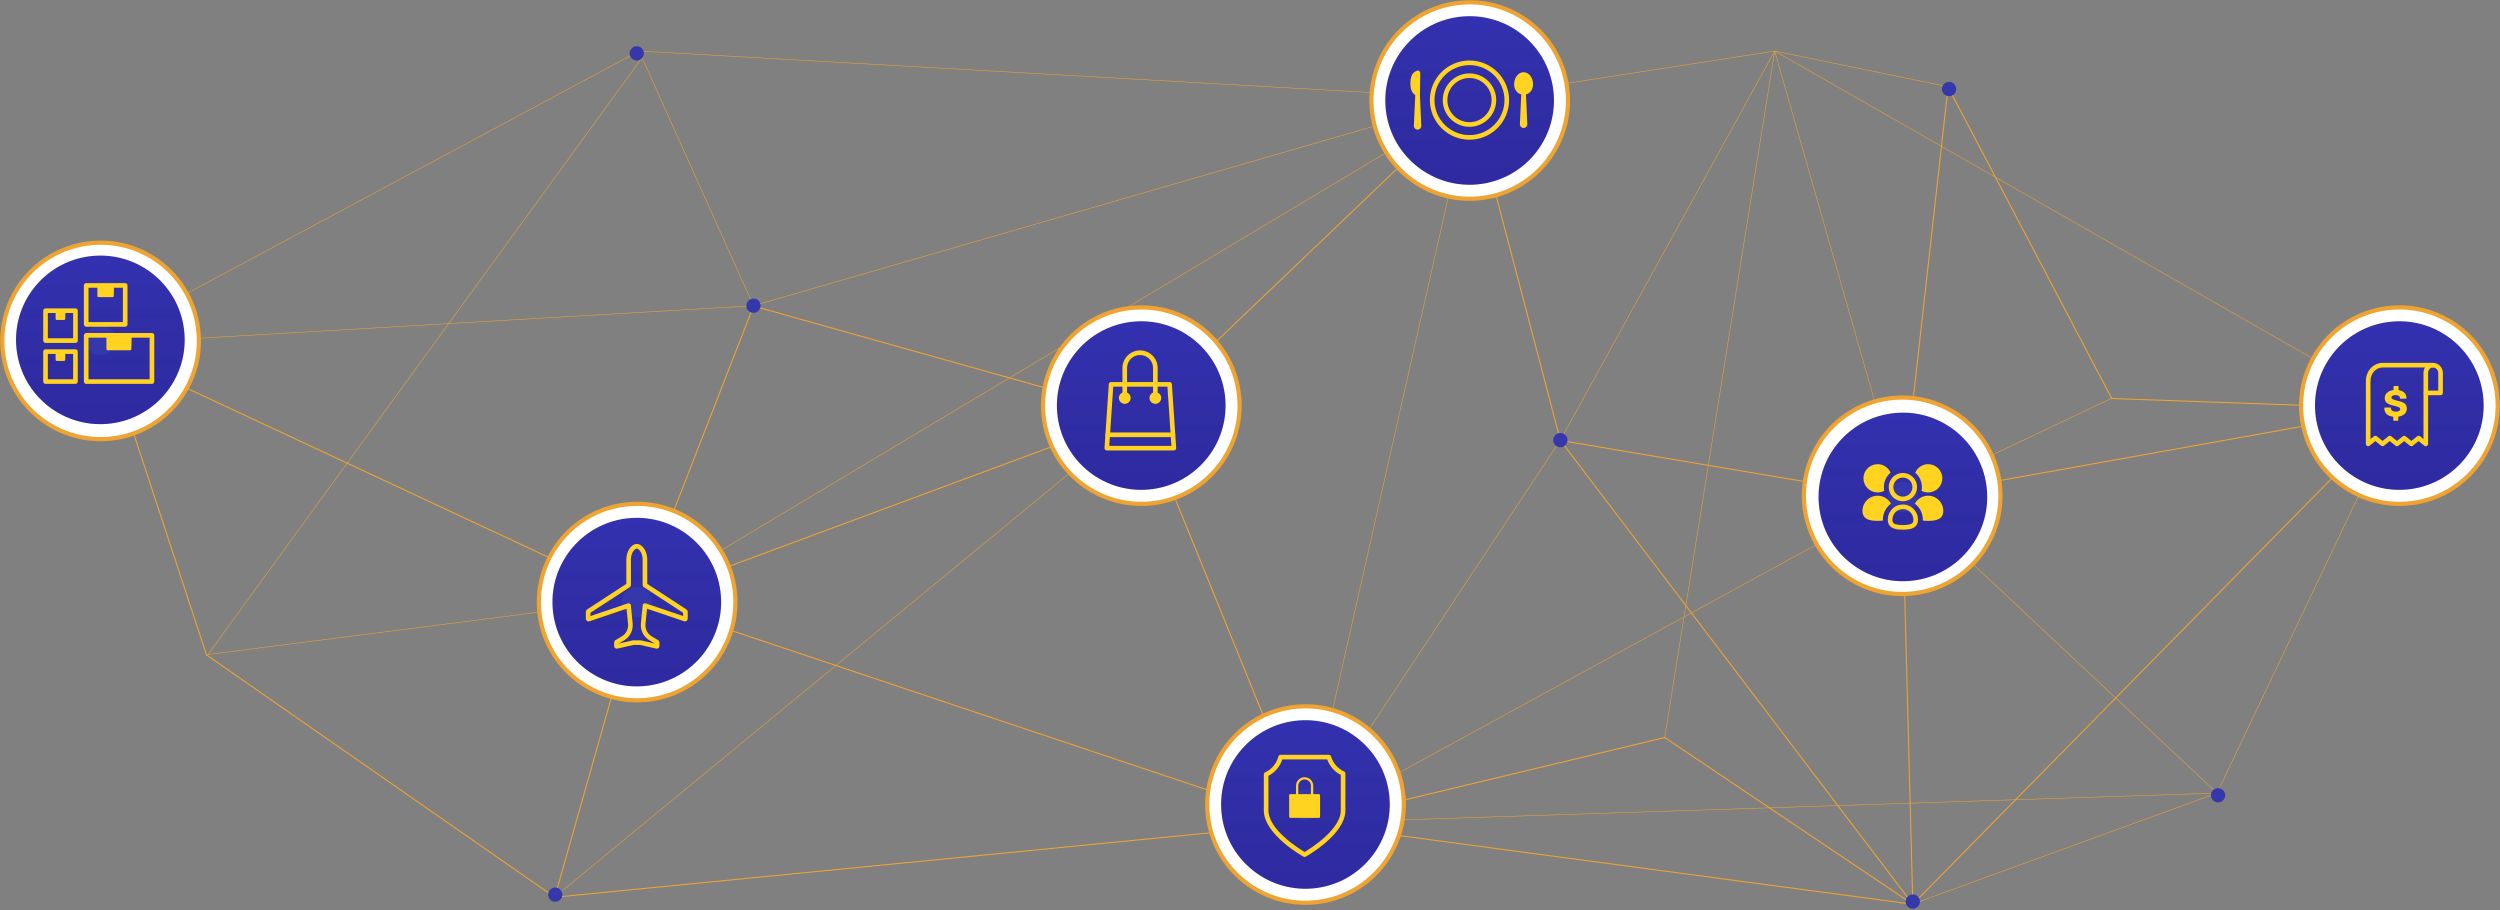<?xml version="1.0" encoding="UTF-8"?>
<svg width="1200px" height="437px" viewBox="0 0 1200 437" version="1.1" xmlns="http://www.w3.org/2000/svg" xmlns:xlink="http://www.w3.org/1999/xlink">
    <rect x="0" y="0" width="1200" height="437" fill="#808080" stroke="none"/>
    <!-- Generator: Sketch 52.2 (67145) - http://www.bohemiancoding.com/sketch -->
    <title>Ecosystem-10</title>
    <desc>Created with Sketch.</desc>
    <defs>
        <linearGradient x1="50%" y1="0%" x2="50%" y2="100%" id="linearGradient-1">
            <stop stop-color="#000000" stop-opacity="0" offset="0%"></stop>
            <stop stop-color="#180049" stop-opacity="0.5" offset="100%"></stop>
        </linearGradient>
        <path d="M87.412,43.402 C89.203,65.674 72.591,85.181 50.306,86.971 C28.021,88.764 8.502,72.161 6.711,49.889 C4.919,27.616 21.53,8.111 43.816,6.319 C66.101,4.528 85.62,21.132 87.412,43.402" id="path-2"></path>
        <path d="M87.494,43.872 C89.287,66.144 72.673,85.65 50.388,87.441 C28.104,89.233 8.586,72.63 6.793,50.359 C5,28.086 21.614,8.579 43.9,6.789 C66.184,4.998 85.702,21.601 87.494,43.872" id="path-3"></path>
        <path d="M87.872,44.462 C89.664,66.732 73.052,86.239 50.767,88.03 C28.482,89.823 8.963,73.219 7.171,50.948 C5.379,28.676 21.991,9.169 44.277,7.377 C66.562,5.587 86.081,22.19 87.872,44.462" id="path-4"></path>
        <path d="M87.494,44.53 C89.285,66.802 72.673,86.307 50.388,88.099 C28.103,89.891 8.585,73.287 6.793,51.017 C5,28.744 21.613,9.237 43.899,7.447 C66.184,5.655 85.702,22.259 87.494,44.53" id="path-5"></path>
        <path d="M87.494,43.872 C89.285,66.144 72.672,85.65 50.388,87.441 C28.103,89.233 8.585,72.63 6.793,50.359 C5,28.086 21.613,8.579 43.899,6.789 C66.184,4.998 85.701,21.601 87.494,43.872" id="path-6"></path>
        <path d="M87.362,43.913 C89.153,66.184 72.541,85.691 50.256,87.481 C27.971,89.273 8.453,72.671 6.661,50.399 C4.868,28.127 21.48,8.62 43.766,6.829 C66.051,5.039 85.57,21.641 87.362,43.913" id="path-7"></path>
        <path d="M87.494,43.872 C89.285,66.144 72.672,85.65 50.388,87.441 C28.103,89.233 8.585,72.63 6.793,50.359 C5,28.086 21.613,8.579 43.899,6.789 C66.184,4.998 85.701,21.601 87.494,43.872" id="path-8"></path>
    </defs>
    <g id="Draft-1" stroke="none" stroke-width="1" fill="none" fill-rule="evenodd">
        <g id="Artwork/Ecosystem">
            <g id="0.25-Stroke" transform="translate(46.623, 24.407)" stroke="#EFA431">
                <path d="M5.57,136.555 L260.147,0.096" id="Stroke-1" stroke-width="0.25"></path>
                <path d="M315.045,122.337 L1.227,140.726" id="Stroke-3" stroke-width="0.25"></path>
                <path d="M659.404,24.533 L260.147,263.272" id="Stroke-4" stroke-width="0.25"></path>
                <path d="M53.177,289.749 L260.147,263.272" id="Stroke-5" stroke-width="0.25"></path>
                <polygon id="Stroke-6" stroke-width="0.25" points="866.431 214.484 805.229 0.096 702.365 186.851 580.755 370.619"></polygon>
                <polyline id="Stroke-7" stroke-width="0.25" points="967.019 166.719 866.431 214.485 1017.54 356.277 1105.429 171.682"></polyline>
                <path d="M805.228,0.096 L752.462,329.448" id="Stroke-57" stroke-width="0.25"></path>
                <polyline id="Stroke-49" stroke-width="0.25" points="871.519 409.475 1017.54 356.277 580.755 370.62"></polyline>
                <path d="" id="Stroke-23" stroke-width="0.25"></path>
                <path d="M53.177,289.749 L262.367,2.219" id="Stroke-21" stroke-width="0.25"></path>
                <path d="M219.664,406.107 L502.379,173.346" id="Stroke-25" stroke-width="0.25"></path>
                <path d="M805.228,0.096 L1105.429,171.682" id="Stroke-17" stroke-width="0.25"></path>
                <polyline id="Stroke-19" stroke-width="0.25" points="315.045 122.337 659.265 22.737 580.755 370.62"></polyline>
                <polyline id="Stroke-45" stroke-width="0.25" points="888.451 17.226 805.229 0.096 659.265 22.737 260.147 0.096 315.045 122.337"></polyline>
            </g>
            <g id="0.50-Stroke" transform="translate(51.064, 41.048)" stroke="#EFA431">
                <polygon id="Stroke-11" stroke-width="0.5" points="-3.46944695e-18 127.228 255.707 246.786 496.438 157.539 654.825 6.251 697.924 170.365 861.991 197.999 884.012 0.74 962.579 150.233 1100.988 155.196 867.079 392.989 576.315 354.133 215.224 389.621 48.068 273.319"></polygon>
                <polyline id="Stroke-13" stroke-width="0.5" points="215.224 389.621 255.706 246.786 576.315 354.134 496.438 157.54"></polyline>
                <polyline id="Stroke-15" stroke-width="0.5" points="1100.988 155.196 861.991 197.998 867.079 392.989 697.924 170.365"></polyline>
                <polyline id="Stroke-27" stroke-width="0.5" points="867.079 392.989 748.022 312.962 576.315 354.134"></polyline>
                <polyline id="Stroke-43" stroke-width="0.5" points="255.707 246.786 310.605 105.851 498.065 158.483"></polyline>
            </g>
            <g id="Circle" transform="translate(263.09, 22.188)" fill="#3537AC">
                <path d="M295.035,177.948 C295.319,181.973 292.285,185.467 288.258,185.752 C284.231,186.036 280.734,183.004 280.45,178.978 C280.164,174.953 283.199,171.459 287.227,171.175 C291.255,170.89 294.751,173.924 295.035,177.948" id="Fill-31"></path>
                <path d="M660.587,218.407 C660.872,222.432 657.838,225.925 653.81,226.211 C649.783,226.495 646.286,223.463 646.002,219.436 C645.717,215.412 648.752,211.918 652.779,211.634 C656.808,211.349 660.303,214.382 660.587,218.407" id="Fill-33"></path>
                <path d="M374.912,374.542 C375.196,378.567 372.162,382.06 368.135,382.345 C364.107,382.629 360.612,379.597 360.326,375.573 C360.041,371.546 363.076,368.053 367.103,367.769 C371.132,367.485 374.628,370.517 374.912,374.542" id="Fill-35"></path>
                <path d="M489.316,188.828 C489.449,190.714 488.027,192.352 486.14,192.485 C484.253,192.618 482.614,191.197 482.481,189.311 C482.348,187.425 483.77,185.787 485.657,185.654 C487.544,185.521 489.183,186.942 489.316,188.828" id="Fill-37"></path>
                <path d="M6.842,407.01 C6.976,408.896 5.554,410.532 3.666,410.665 C1.779,410.799 0.142,409.378 0.009,407.492 C-0.125,405.606 1.296,403.969 3.183,403.836 C5.071,403.702 6.709,405.124 6.842,407.01" id="Fill-39"></path>
                <path d="M658.461,410.338 C658.594,412.224 657.172,413.86 655.285,413.993 C653.398,414.128 651.761,412.706 651.628,410.82 C651.494,408.934 652.915,407.297 654.802,407.164 C656.69,407.031 658.328,408.452 658.461,410.338" id="Fill-39-Copy"></path>
                <path d="M804.992,359.305 C805.125,361.191 803.703,362.827 801.816,362.96 C799.929,363.095 798.292,361.673 798.159,359.787 C798.025,357.901 799.446,356.264 801.333,356.131 C803.22,355.998 804.859,357.419 804.992,359.305" id="Fill-39-Copy-2"></path>
                <path d="M453.561,28.456 C453.845,32.481 450.811,35.974 446.784,36.26 C442.755,36.544 439.26,33.512 438.975,29.485 C438.69,25.461 441.725,21.967 445.752,21.683 C449.78,21.398 453.277,24.431 453.561,28.456" id="Fill-41"></path>
                <path d="M101.995,124.315 C102.129,126.201 100.707,127.838 98.821,127.971 C96.932,128.104 95.295,126.683 95.162,124.797 C95.029,122.911 96.449,121.274 98.338,121.141 C100.224,121.008 101.862,122.429 101.995,124.315" id="Fill-47"></path>
                <path d="M54.304,267.195 C54.588,271.22 51.554,274.714 47.527,274.999 C43.499,275.283 40.003,272.25 39.719,268.225 C39.433,264.2 42.468,260.706 46.496,260.422 C50.523,260.137 54.02,263.17 54.304,267.195" id="Fill-51"></path>
                <path d="M45.988,3.183 C46.121,5.069 44.699,6.706 42.813,6.839 C40.925,6.973 39.287,5.552 39.154,3.666 C39.021,1.78 40.442,0.142 42.33,0.009 C44.217,-0.124 45.855,1.297 45.988,3.183" id="Fill-53"></path>
                <path d="M675.879,20.313 C676.012,22.2 674.59,23.837 672.704,23.97 C670.816,24.103 669.178,22.682 669.045,20.796 C668.912,18.91 670.333,17.273 672.221,17.139 C674.108,17.006 675.746,18.427 675.879,20.313" id="Fill-55"></path>
            </g>
            <g id="Logistics" transform="translate(1.11, 116.489)">
                <path d="M94.203,43.371 C96.291,69.326 76.931,92.059 50.96,94.146 C24.989,96.235 2.242,76.885 0.154,50.93 C-1.934,24.974 17.425,2.242 43.397,0.154 C69.368,-1.933 92.115,17.417 94.203,43.371" id="Fill-61" stroke="#EFA431" stroke-width="2" fill="#FFFFFF"></path>
                <g id="Fill-61">
                    <use fill="#3331B0" xlink:href="#path-2"></use>
                    <use fill-opacity="0.3" fill="url(#linearGradient-1)" xlink:href="#path-2"></use>
                </g>
                <g id="Icon-Logistics" transform="translate(18.871, 18.86)">
                    <path d="M35.483,27.271 C35.767,31.296 32.732,34.79 28.706,35.074 C24.678,35.359 21.181,32.327 20.896,28.301 C20.612,24.276 23.647,20.781 27.674,20.498 C31.703,20.213 35.197,23.245 35.483,27.271" id="Fill-29" fill="#3537AC"></path>
                    <polygon id="Fill-75" fill="#FFD320" points="10.782 37.332 9.026 37.332 7.271 37.332 7.271 33.445 10.841 33.445"></polygon>
                    <path d="M7.826,36.777 L10.236,36.777 L10.277,33.999 L7.826,33.999 L7.826,36.777 Z M10.782,37.887 L7.271,37.887 C6.965,37.887 6.716,37.638 6.716,37.332 L6.716,33.445 C6.716,33.138 6.965,32.89 7.271,32.89 L10.841,32.89 C10.99,32.89 11.133,32.95 11.236,33.056 C11.34,33.161 11.398,33.305 11.396,33.453 L11.337,37.341 C11.333,37.643 11.086,37.887 10.782,37.887 Z" id="Fill-77" fill="#FFD320"></path>
                    <path d="M2.984,46.692 L15.128,46.692 L15.128,34.555 L2.984,34.555 L2.984,46.692 Z M16.238,48.911 L1.874,48.911 C1.26,48.911 0.764,48.414 0.764,47.801 L0.764,33.444 C0.764,32.831 1.26,32.335 1.874,32.335 L16.238,32.335 C16.852,32.335 17.348,32.831 17.348,33.444 L17.348,47.801 C17.348,48.414 16.852,48.911 16.238,48.911 Z" id="Fill-79" fill="#FFD320"></path>
                    <polygon id="Fill-81" fill="#FFD320" points="10.782 17.67 9.026 17.67 7.271 17.67 7.271 13.783 10.841 13.783"></polygon>
                    <path d="M7.826,17.115 L10.236,17.115 L10.277,14.337 L7.826,14.337 L7.826,17.115 Z M10.782,18.225 L7.271,18.225 C6.965,18.225 6.716,17.976 6.716,17.67 L6.716,13.783 C6.716,13.477 6.965,13.228 7.271,13.228 L10.841,13.228 C10.99,13.228 11.133,13.288 11.236,13.394 C11.34,13.499 11.398,13.643 11.396,13.792 L11.337,17.679 C11.333,17.981 11.086,18.225 10.782,18.225 Z" id="Fill-82" fill="#FFD320"></path>
                    <path d="M2.984,27.029 L15.128,27.029 L15.128,14.893 L2.984,14.893 L2.984,27.029 Z M16.238,29.248 L1.874,29.248 C1.26,29.248 0.764,28.752 0.764,28.138 L0.764,13.783 C0.764,13.17 1.26,12.674 1.874,12.674 L16.238,12.674 C16.852,12.674 17.348,13.17 17.348,13.783 L17.348,28.138 C17.348,28.752 16.852,29.248 16.238,29.248 Z" id="Fill-83" fill="#FFD320"></path>
                    <polygon id="Fill-84" fill="#FFD320" points="34.078 6.723 30.696 6.723 27.314 6.723 27.314 1.659 34.192 1.659"></polygon>
                    <path d="M27.869,6.169 L33.535,6.169 L33.624,2.214 L27.869,2.214 L27.869,6.169 Z M34.078,7.278 L27.314,7.278 C27.008,7.278 26.759,7.03 26.759,6.723 L26.759,1.659 C26.759,1.352 27.008,1.104 27.314,1.104 L34.191,1.104 C34.341,1.104 34.484,1.164 34.589,1.271 C34.692,1.378 34.749,1.522 34.746,1.67 L34.633,6.736 C34.626,7.037 34.379,7.278 34.078,7.278 Z" id="Fill-85" fill="#FFD320"></path>
                    <path d="M22.505,19.254 L39.001,19.254 L39.001,2.768 L22.505,2.768 L22.505,19.254 Z M40.111,21.473 L21.395,21.473 C20.781,21.473 20.285,20.977 20.285,20.363 L20.285,1.659 C20.285,1.045 20.781,0.549 21.395,0.549 L40.111,0.549 C40.725,0.549 41.221,1.045 41.221,1.659 L41.221,20.363 C41.221,20.977 40.725,21.473 40.111,21.473 Z" id="Fill-86" fill="#FFD320"></path>
                    <polygon id="Fill-87" fill="#FFD320" points="42.508 32.219 37.082 32.219 31.657 32.219 31.657 25.614 42.689 25.614"></polygon>
                    <path d="M32.212,31.663 L41.968,31.663 L42.119,26.167 L32.212,26.167 L32.212,31.663 Z M42.508,32.773 L31.657,32.773 C31.351,32.773 31.102,32.524 31.102,32.218 L31.102,25.613 C31.102,25.307 31.351,25.058 31.657,25.058 L42.689,25.058 C42.839,25.058 42.983,25.119 43.087,25.226 C43.192,25.333 43.248,25.478 43.244,25.628 L43.063,32.234 C43.055,32.533 42.809,32.773 42.508,32.773 Z" id="Fill-88" fill="#FFD320"></path>
                    <path d="M22.505,46.692 L51.843,46.692 L51.843,26.722 L22.505,26.722 L22.505,46.692 Z M52.952,48.911 L21.395,48.911 C20.781,48.911 20.285,48.414 20.285,47.801 L20.285,25.613 C20.285,25 20.781,24.504 21.395,24.504 L52.952,24.504 C53.566,24.504 54.062,25 54.062,25.613 L54.062,47.801 C54.062,48.414 53.566,48.911 52.952,48.911 Z" id="Fill-89" fill="#FFD320"></path>
                </g>
            </g>
            <g id="Shopping" transform="translate(500.648, 147.552)">
                <path d="M94.203,43.371 C96.292,69.326 76.931,92.059 50.96,94.146 C24.991,96.234 2.244,76.886 0.154,50.93 C-1.935,24.974 17.426,2.241 43.398,0.154 C69.368,-1.933 92.115,17.416 94.203,43.371" id="Fill-63" stroke="#EFA431" stroke-width="2" fill="#FFFFFF"></path>
                <g id="Fill-63">
                    <use fill="#3331B0" xlink:href="#path-3"></use>
                    <use fill-opacity="0.3" fill="url(#linearGradient-1)" xlink:href="#path-3"></use>
                </g>
                <g id="Icon-Shopping" transform="translate(28.862, 19.969)" fill="#FFD320">
                    <path d="M2.944,46.488 L32.762,46.488 L30.852,18.078 L4.856,18.078 L2.944,46.488 Z M33.95,48.707 L1.758,48.707 C1.449,48.707 1.157,48.579 0.946,48.355 C0.736,48.13 0.629,47.829 0.65,47.523 L2.71,16.893 C2.749,16.312 3.234,15.859 3.818,15.859 L31.889,15.859 C32.474,15.859 32.958,16.312 32.997,16.893 L35.058,47.523 C35.078,47.829 34.971,48.13 34.76,48.355 C34.551,48.579 34.258,48.707 33.95,48.707 Z" id="Fill-90"></path>
                    <path d="M12.646,23.504 C12.646,24.755 11.631,25.77 10.379,25.77 C9.127,25.77 8.112,24.755 8.112,23.504 C8.112,22.253 9.127,21.239 10.379,21.239 C11.631,21.239 12.646,22.253 12.646,23.504" id="Fill-91"></path>
                    <path d="M10.379,21.794 C9.434,21.794 8.667,22.56 8.667,23.504 C8.667,24.447 9.434,25.214 10.379,25.214 C11.324,25.214 12.091,24.447 12.091,23.504 C12.091,22.56 11.324,21.794 10.379,21.794 M10.379,26.323 C8.824,26.323 7.557,25.059 7.557,23.504 C7.557,21.95 8.824,20.684 10.379,20.684 C11.934,20.684 13.201,21.95 13.201,23.504 C13.201,25.059 11.934,26.323 10.379,26.323" id="Fill-92"></path>
                    <path d="M27.325,23.504 C27.325,24.755 26.31,25.77 25.058,25.77 C23.806,25.77 22.791,24.755 22.791,23.504 C22.791,22.253 23.806,21.239 25.058,21.239 C26.31,21.239 27.325,22.253 27.325,23.504" id="Fill-93"></path>
                    <path d="M25.058,21.794 C24.114,21.794 23.346,22.56 23.346,23.504 C23.346,24.447 24.114,25.214 25.058,25.214 C26.003,25.214 26.77,24.447 26.77,23.504 C26.77,22.56 26.003,21.794 25.058,21.794 M25.058,26.323 C23.503,26.323 22.236,25.059 22.236,23.504 C22.236,21.95 23.503,20.684 25.058,20.684 C26.613,20.684 27.88,21.95 27.88,23.504 C27.88,25.059 26.613,26.323 25.058,26.323" id="Fill-94"></path>
                    <path d="M25.058,23.992 C24.444,23.992 23.948,23.496 23.948,22.882 L23.948,9.112 C23.948,5.68 21.153,2.887 17.718,2.887 C14.284,2.887 11.489,5.68 11.489,9.112 L11.489,22.882 C11.489,23.496 10.992,23.992 10.379,23.992 C9.766,23.992 9.268,23.496 9.268,22.882 L9.268,9.112 C9.268,4.456 13.058,0.669 17.718,0.669 C22.377,0.669 26.168,4.456 26.168,9.112 L26.168,22.882 C26.168,23.496 25.672,23.992 25.058,23.992" id="Fill-95"></path>
                    <path d="M33.518,42.294 L2.188,42.294 C1.576,42.294 1.078,41.798 1.078,41.185 C1.078,40.571 1.576,40.075 2.188,40.075 L33.518,40.075 C34.132,40.075 34.628,40.571 34.628,41.185 C34.628,41.798 34.132,42.294 33.518,42.294" id="Fill-96"></path>
                </g>
            </g>
            <g id="Management" transform="translate(865.865, 190.819)">
                <path d="M94.203,43.372 C96.291,69.326 76.931,92.059 50.96,94.146 C24.989,96.235 2.242,76.885 0.154,50.93 C-1.935,24.975 17.425,2.242 43.397,0.154 C69.368,-1.933 92.115,17.417 94.203,43.372" id="Fill-67" stroke="#EFA431" stroke-width="2" fill="#FFFFFF"></path>
                <g id="Fill-67">
                    <use fill="#3331B0" xlink:href="#path-4"></use>
                    <use fill-opacity="0.3" fill="url(#linearGradient-1)" xlink:href="#path-4"></use>
                </g>
                <g id="Icon-Management" transform="translate(27.752, 31.064)">
                    <path d="M27.062,16.126 C27.347,20.151 24.312,23.645 20.286,23.929 C16.257,24.214 12.762,21.182 12.476,17.156 C12.192,13.131 15.227,9.636 19.254,9.353 C23.282,9.068 26.777,12.1 27.062,16.126" id="Fill-33" fill="#3537AC"></path>
                    <path d="M13.858,4.993 C12.81,2.593 10.418,0.915 7.631,0.915 C3.878,0.915 0.836,3.956 0.836,7.706 C0.836,11.457 3.878,14.496 7.631,14.496 C8.789,14.496 9.878,14.207 10.833,13.695 C10.72,13.122 10.643,12.535 10.643,11.929 C10.643,9.153 11.894,6.667 13.858,4.993" id="Fill-101" fill="#FFD320"></path>
                    <path d="M14.027,19.88 C12.802,17.602 10.398,16.053 7.63,16.053 C3.624,16.053 0.376,19.299 0.376,23.303 C0.376,27.306 3.624,28.143 7.63,28.143 C8.539,28.143 9.403,28.097 10.204,27.985 C10.197,27.831 10.184,27.683 10.184,27.525 C10.184,24.398 11.7,21.63 14.027,19.88" id="Fill-102" fill="#FFD320"></path>
                    <path d="M28.896,11.929 C28.896,12.535 28.819,13.122 28.706,13.695 C29.66,14.207 30.75,14.496 31.909,14.496 C35.661,14.496 38.703,11.456 38.703,7.706 C38.703,3.956 35.661,0.915 31.909,0.915 C29.121,0.915 26.729,2.593 25.681,4.993 C27.645,6.667 28.896,9.153 28.896,11.929" id="Fill-103" fill="#FFD320"></path>
                    <path d="M31.908,16.053 C29.14,16.053 26.735,17.601 25.512,19.88 C27.838,21.63 29.355,24.398 29.355,27.525 C29.355,27.683 29.342,27.831 29.335,27.984 C30.136,28.096 31.002,28.143 31.908,28.143 C35.915,28.143 39.163,27.306 39.163,23.303 C39.163,19.299 35.915,16.053 31.908,16.053" id="Fill-104" fill="#FFD320"></path>
                    <path d="M19.769,5.137 C19.065,5.137 18.387,5.245 17.749,5.442 C17.536,5.51 17.328,5.585 17.124,5.671 C16.719,5.844 16.331,6.054 15.97,6.298 C15.789,6.42 15.615,6.55 15.446,6.688 C15.068,7.001 14.728,7.358 14.424,7.747 C14.325,7.872 14.225,7.998 14.134,8.132 C14.012,8.312 13.899,8.499 13.794,8.692 C13.586,9.077 13.412,9.484 13.28,9.909 C13.085,10.535 12.981,11.2 12.977,11.889 C12.977,11.902 12.974,11.915 12.974,11.928 C12.974,12.632 13.082,13.31 13.28,13.947 C13.412,14.373 13.586,14.78 13.794,15.165 C13.899,15.358 14.012,15.545 14.134,15.726 C14.315,15.993 14.52,16.24 14.735,16.479 C14.957,16.723 15.192,16.958 15.446,17.17 C15.615,17.308 15.789,17.438 15.97,17.559 C16.331,17.805 16.719,18.014 17.124,18.186 C17.328,18.273 17.536,18.348 17.749,18.415 C18.387,18.612 19.065,18.719 19.769,18.719 C21.177,18.719 22.483,18.292 23.569,17.559 C23.93,17.316 24.267,17.038 24.574,16.731 C24.881,16.423 25.159,16.086 25.404,15.726 C25.648,15.365 25.858,14.979 26.031,14.572 C26.117,14.369 26.193,14.161 26.259,13.947 C26.457,13.31 26.564,12.632 26.564,11.928 C26.564,11.915 26.562,11.902 26.562,11.889 C26.558,11.2 26.453,10.535 26.259,9.909 C26.193,9.696 26.117,9.488 26.031,9.285 C25.858,8.879 25.648,8.493 25.404,8.132 C25.313,7.998 25.214,7.872 25.115,7.747 C24.945,7.529 24.769,7.321 24.574,7.126 C24.267,6.82 23.93,6.542 23.569,6.298 C23.266,6.092 22.942,5.918 22.608,5.764 C22.29,5.619 21.964,5.497 21.623,5.399 C21.034,5.233 20.413,5.137 19.769,5.137 M19.769,7.356 C20.179,7.356 20.599,7.417 21.017,7.535 C21.24,7.599 21.462,7.68 21.681,7.781 C21.93,7.895 22.141,8.013 22.328,8.137 C22.568,8.299 22.796,8.488 23.006,8.697 C23.114,8.805 23.228,8.938 23.369,9.117 C23.438,9.202 23.506,9.286 23.563,9.373 C23.728,9.618 23.871,9.88 23.984,10.147 C24.043,10.285 24.094,10.425 24.138,10.568 C24.272,10.994 24.339,11.443 24.342,11.889 L24.344,12.001 L24.344,12.006 C24.337,12.444 24.268,12.875 24.138,13.291 C24.094,13.435 24.043,13.573 23.986,13.706 C23.871,13.978 23.729,14.239 23.566,14.483 C23.4,14.726 23.213,14.956 23.004,15.162 C22.797,15.369 22.568,15.558 22.326,15.721 C21.571,16.231 20.686,16.5 19.769,16.5 C19.303,16.5 18.846,16.432 18.407,16.296 C18.265,16.251 18.127,16.201 17.989,16.143 C17.718,16.027 17.458,15.886 17.213,15.721 C17.091,15.638 16.972,15.549 16.861,15.458 C16.713,15.336 16.555,15.183 16.381,14.99 C16.207,14.797 16.077,14.636 15.975,14.483 C15.893,14.361 15.815,14.236 15.745,14.108 C15.604,13.847 15.488,13.572 15.4,13.29 C15.27,12.873 15.202,12.439 15.194,12.001 L15.197,11.987 L15.197,11.902 C15.199,11.442 15.268,10.994 15.4,10.568 C15.488,10.286 15.604,10.011 15.746,9.749 C15.816,9.619 15.894,9.494 15.975,9.373 C16.031,9.291 16.093,9.213 16.17,9.117 C16.387,8.838 16.619,8.598 16.861,8.399 C16.974,8.306 17.092,8.218 17.213,8.136 C17.458,7.972 17.718,7.83 17.991,7.713 C18.127,7.657 18.266,7.607 18.409,7.562 C18.846,7.426 19.303,7.356 19.769,7.356" id="Fill-105" fill="#FFD320"></path>
                    <path d="M19.769,20.275 C19.018,20.275 18.294,20.389 17.612,20.6 C16.548,20.931 15.592,21.506 14.799,22.252 C14.578,22.461 14.366,22.678 14.171,22.913 C13.876,23.271 13.614,23.657 13.391,24.069 C12.86,25.044 12.555,26.156 12.525,27.336 C12.524,27.399 12.515,27.461 12.515,27.525 C12.515,28.776 12.832,29.718 13.391,30.421 C13.614,30.703 13.876,30.946 14.171,31.157 C15.058,31.787 16.249,32.114 17.612,32.263 C18.294,32.337 19.018,32.366 19.769,32.366 C21.022,32.366 22.199,32.285 23.227,32.049 C25.488,31.533 27.024,30.278 27.024,27.525 C27.024,27.461 27.016,27.399 27.015,27.336 C26.962,25.332 26.1,23.534 24.739,22.252 C24.284,21.823 23.78,21.45 23.227,21.15 C22.199,20.591 21.022,20.275 19.769,20.275 M19.769,22.493 C20.622,22.493 21.428,22.698 22.167,23.099 C22.532,23.298 22.885,23.555 23.216,23.867 C24.199,24.792 24.76,26.045 24.794,27.393 C24.797,27.448 24.799,27.503 24.803,27.567 C24.797,28.795 24.464,29.493 22.732,29.887 C21.965,30.062 20.995,30.147 19.769,30.147 C19.042,30.147 18.414,30.119 17.852,30.056 C16.757,29.938 15.952,29.699 15.458,29.349 C15.325,29.254 15.218,29.154 15.13,29.043 C14.874,28.718 14.74,28.223 14.735,27.567 C14.739,27.509 14.743,27.451 14.744,27.393 C14.765,26.582 14.966,25.82 15.342,25.127 C15.495,24.844 15.677,24.575 15.883,24.326 C15.997,24.188 16.138,24.042 16.322,23.867 C16.885,23.338 17.56,22.939 18.272,22.719 C18.752,22.569 19.257,22.493 19.769,22.493" id="Fill-106" fill="#FFD320"></path>
                </g>
            </g>
            <g id="Security" transform="translate(579.463, 338.372)">
                <path d="M94.203,44.029 C96.291,69.984 76.931,92.716 50.96,94.804 C24.989,96.892 2.242,77.542 0.154,51.588 C-1.935,25.632 17.425,2.899 43.397,0.812 C69.368,-1.276 92.115,18.074 94.203,44.029" id="Fill-71" stroke="#EFA431" stroke-width="2" fill="#FFFFFF"></path>
                <g id="Fill-71">
                    <use fill="#3331B0" xlink:href="#path-5"></use>
                    <use fill-opacity="0.3" fill="url(#linearGradient-1)" xlink:href="#path-5"></use>
                </g>
                <g id="Icon-Security" transform="translate(26.642, 23.298)">
                    <path d="M27.456,24.187 C27.74,28.212 24.705,31.705 20.679,31.989 C16.651,32.275 13.155,29.243 12.87,25.218 C12.586,21.191 15.621,17.698 19.648,17.414 C23.675,17.13 27.171,20.162 27.456,24.187" id="Fill-37" fill="#3537AC"></path>
                    <path d="M2.745,10.735 L2.745,27.329 C2.745,36.47 17.112,45.497 20.108,47.278 C23.102,45.495 37.471,36.46 37.471,27.329 L37.471,10.314 C34.433,8.725 32.107,6.062 30.948,2.854 L9.407,2.854 C8.303,6.259 5.926,9.072 2.745,10.735 M20.108,49.672 C19.921,49.672 19.735,49.626 19.566,49.531 C18.788,49.097 0.525,38.771 0.525,27.329 L0.525,10.044 C0.525,9.61 0.778,9.216 1.172,9.036 C4.331,7.587 6.637,4.829 7.497,1.468 C7.624,0.978 8.066,0.635 8.573,0.635 L31.752,0.635 C32.245,0.635 32.679,0.959 32.818,1.432 C33.75,4.61 36.019,7.227 39.044,8.614 C39.439,8.795 39.691,9.189 39.691,9.623 L39.691,27.329 C39.691,38.771 21.426,49.097 20.648,49.531 C20.481,49.626 20.294,49.672 20.108,49.672" id="Fill-110" fill="#FFD320"></path>
                    <path d="M23.699,20.617 C23.392,20.617 23.144,20.369 23.144,20.062 L23.144,15.526 C23.144,13.853 21.782,12.492 20.109,12.492 C18.435,12.492 17.072,13.853 17.072,15.526 L17.072,20.062 C17.072,20.369 16.824,20.617 16.517,20.617 C16.21,20.617 15.962,20.369 15.962,20.062 L15.962,15.526 C15.962,13.242 17.822,11.382 20.109,11.382 C22.394,11.382 24.254,13.242 24.254,15.526 L24.254,20.062 C24.254,20.369 24.005,20.617 23.699,20.617" id="Fill-111" fill="#FFD320"></path>
                    <polygon id="Fill-112" fill="#FFD320" points="13.238 30.362 26.978 30.362 26.978 20.063 13.238 20.063"></polygon>
                    <path d="M13.793,29.808 L26.423,29.808 L26.423,20.617 L13.793,20.617 L13.793,29.808 Z M26.978,30.917 L13.238,30.917 C12.93,30.917 12.683,30.669 12.683,30.362 L12.683,20.063 C12.683,19.755 12.93,19.508 13.238,19.508 L26.978,19.508 C27.285,19.508 27.533,19.755 27.533,20.063 L27.533,30.362 C27.533,30.669 27.285,30.917 26.978,30.917 Z" id="Fill-113" fill="#FFD320"></path>
                    <path d="M21.982,24.339 C21.982,23.305 21.142,22.467 20.109,22.467 C19.073,22.467 18.234,23.305 18.234,24.339 C18.234,25.135 18.734,25.811 19.434,26.081 L19.434,27.353 C19.434,27.724 19.736,28.025 20.109,28.025 C20.48,28.025 20.782,27.724 20.782,27.353 L20.782,26.081 C21.482,25.811 21.982,25.135 21.982,24.339" id="Fill-114" fill="#FFD320"></path>
                </g>
            </g>
            <g id="Shopping" transform="translate(658.279, 1.109)">
                <path d="M94.203,43.371 C96.291,69.326 76.93,92.059 50.96,94.146 C24.989,96.234 2.242,76.886 0.154,50.93 C-1.935,24.974 17.425,2.241 43.397,0.154 C69.368,-1.933 92.114,17.416 94.203,43.371" id="Fill-65" stroke="#EFA431" stroke-width="2" fill="#FFFFFF"></path>
                <g id="Fill-65">
                    <use fill="#3331B0" xlink:href="#path-6"></use>
                    <use fill-opacity="0.3" fill="url(#linearGradient-1)" xlink:href="#path-6"></use>
                </g>
                <g id="Icon-Shopping" transform="translate(17.761, 27.735)" fill="#FFD320">
                    <path d="M29.314,2.414 C20.05,2.414 12.512,9.946 12.512,19.207 C12.512,28.465 20.05,35.998 29.314,35.998 C38.579,35.998 46.117,28.465 46.117,19.207 C46.117,9.946 38.579,2.414 29.314,2.414 M29.314,38.217 C18.826,38.217 10.292,29.688 10.292,19.207 C10.292,8.723 18.826,0.195 29.314,0.195 C39.802,0.195 48.337,8.723 48.337,19.207 C48.337,29.688 39.802,38.217 29.314,38.217" id="Fill-97"></path>
                    <path d="M29.314,8.605 C23.465,8.605 18.706,13.361 18.706,19.207 C18.706,25.051 23.465,29.806 29.314,29.806 C35.163,29.806 39.922,25.051 39.922,19.207 C39.922,13.361 35.163,8.605 29.314,8.605 M29.314,32.025 C22.241,32.025 16.486,26.275 16.486,19.207 C16.486,12.138 22.241,6.386 29.314,6.386 C36.388,6.386 42.142,12.138 42.142,19.207 C42.142,26.275 36.388,32.025 29.314,32.025" id="Fill-98"></path>
                    <path d="M59.834,11.559 C59.834,8.387 57.8,5.815 55.293,5.815 C52.785,5.815 50.751,8.387 50.751,11.559 C50.751,14.23 52.201,15.983 54.155,16.476 L53.507,30.811 C53.507,31.798 54.307,32.598 55.293,32.598 C56.28,32.598 57.08,31.798 57.08,30.811 L56.432,16.476 C58.384,15.983 59.834,14.23 59.834,11.559" id="Fill-99"></path>
                    <path d="M5.53,17.039 L5.686,6.208 C5.696,5.435 4.957,4.854 4.214,5.073 C1.621,5.841 0.95,8.301 0.95,11.385 C0.95,13.979 1.784,15.885 3.284,16.802 L2.615,31.6 C2.615,32.587 3.415,33.386 4.401,33.386 C5.388,33.386 6.188,32.587 6.188,31.6 L5.53,17.039 Z" id="Fill-100"></path>
                </g>
            </g>
            <g id="Airplane" transform="translate(258.649, 241.852)">
                <path d="M94.203,43.371 C96.291,69.326 76.931,92.059 50.96,94.146 C24.989,96.234 2.242,76.886 0.154,50.93 C-1.935,24.974 17.425,2.241 43.397,0.154 C69.368,-1.933 92.115,17.416 94.203,43.371" id="Fill-73" stroke="#EFA431" stroke-width="2" fill="#FFFFFF"></path>
                <g id="Fill-73">
                    <use fill="#3331B0" xlink:href="#path-7"></use>
                    <use fill-opacity="0.3" fill="url(#linearGradient-1)" xlink:href="#path-7"></use>
                </g>
                <g id="Icon-Airplane" transform="translate(22.202, 18.86)">
                    <path d="M32.102,27.781 C32.387,31.807 29.352,35.299 25.325,35.584 C21.298,35.868 17.801,32.836 17.516,28.811 C17.232,24.786 20.267,21.292 24.294,21.009 C28.323,20.724 31.817,23.756 32.102,27.781" id="Fill-53" fill="#3537AC"></path>
                    <path d="M33.468,47.772 L33.468,47.792 L33.468,47.772 Z M20.889,28.851 C21.118,28.851 21.344,28.922 21.536,29.059 C21.827,29.267 21.999,29.603 21.999,29.96 L21.999,30.126 L22.831,38.61 C23.144,41.824 21.555,44.972 18.783,46.63 L16.171,48.19 L22.851,46.667 C22.932,46.648 23.014,46.639 23.097,46.639 L26.524,46.638 C26.606,46.638 26.69,46.647 26.771,46.666 L33.458,48.189 L30.838,46.629 C28.062,44.97 26.473,41.822 26.787,38.607 L27.624,30.019 L27.619,29.952 C27.622,29.595 27.796,29.262 28.086,29.056 C28.377,28.85 28.746,28.796 29.087,28.908 L47.039,34.988 L47.039,33.415 L28.122,21.078 C27.808,20.874 27.618,20.523 27.618,20.15 L27.618,7.827 C27.618,6.415 27.221,4.998 26.526,3.941 C25.873,2.948 25.193,2.595 24.809,2.595 C23.843,2.595 21.999,4.633 21.999,7.828 L21.999,20.151 C21.999,20.525 21.809,20.874 21.496,21.079 L2.58,33.417 L2.58,34.99 L20.533,28.909 C20.649,28.871 20.77,28.851 20.889,28.851 Z M34.452,50.66 C34.382,50.66 34.312,50.654 34.242,50.642 L26.399,48.857 L23.222,48.858 L15.438,50.631 C15.014,50.706 14.645,50.605 14.366,50.37 C14.116,50.158 13.928,49.748 13.928,49.421 L13.928,47.774 C13.933,47.311 14.161,46.865 14.523,46.596 C14.553,46.575 14.583,46.554 14.615,46.535 L17.642,44.725 C19.682,43.505 20.851,41.19 20.621,38.825 L19.903,31.466 L2.105,37.493 C1.675,37.625 1.234,37.551 0.893,37.299 C0.571,37.067 0.367,36.673 0.36,36.255 L0.36,32.933 C0.36,32.748 0.407,32.567 0.495,32.404 C0.582,32.242 0.806,31.924 0.961,31.823 L19.779,19.55 L19.779,7.828 C19.779,3.928 22.176,0.376 24.808,0.376 L24.81,0.376 C26.099,0.376 27.402,1.232 28.382,2.724 C29.322,4.154 29.838,5.966 29.838,7.827 L29.838,19.548 L48.659,31.821 C48.812,31.922 48.94,32.059 49.027,32.221 C49.115,32.384 49.259,32.746 49.259,32.931 L49.259,36.235 C49.259,36.581 49.125,36.909 48.882,37.16 C48.852,37.189 48.805,37.232 48.773,37.258 C48.388,37.545 47.951,37.626 47.548,37.501 L29.71,31.462 L28.997,38.823 C28.766,41.187 29.935,43.504 31.977,44.724 L35.003,46.531 C35.459,46.86 35.694,47.328 35.689,47.783 L35.69,49.418 C35.69,49.745 35.501,50.156 35.251,50.368 C35.027,50.557 34.743,50.66 34.452,50.66 Z" id="Fill-115" fill="#FFD320"></path>
                </g>
            </g>
            <g id="Tax" transform="translate(1104.533, 147.552)">
                <path d="M94.203,43.371 C96.291,69.326 76.93,92.059 50.96,94.146 C24.989,96.234 2.242,76.886 0.154,50.93 C-1.935,24.974 17.425,2.241 43.397,0.154 C69.368,-1.933 92.114,17.416 94.203,43.371" id="Fill-69" stroke="#EFA431" stroke-width="2" fill="#FFFFFF"></path>
                <g id="Fill-69">
                    <use fill="#3331B0" xlink:href="#path-8"></use>
                    <use fill-opacity="0.3" fill="url(#linearGradient-1)" xlink:href="#path-8"></use>
                </g>
                <g id="Icon-Tax" transform="translate(31.082, 26.626)" fill="#FFD320">
                    <path d="M18.397,35.001 C18.644,35.001 18.89,35.083 19.093,35.247 L21.854,37.469 L24.617,35.246 C25.022,34.919 25.603,34.92 26.008,35.247 L27.66,36.575 L27.66,4.833 C27.66,3.87 27.92,2.973 28.367,2.219 L8.05,2.219 C4.836,2.219 2.22,5.128 2.22,8.703 L2.22,36.576 L3.872,35.246 C4.277,34.919 4.859,34.92 5.264,35.247 L8.025,37.469 L10.787,35.247 C11.192,34.92 11.772,34.919 12.178,35.246 L14.941,37.469 L17.701,35.247 C17.905,35.083 18.151,35.001 18.397,35.001 M1.11,40.003 C0.947,40.003 0.784,39.968 0.631,39.895 C0.244,39.709 -3.39284156e-13,39.321 -3.39284156e-13,38.894 L-3.39284156e-13,8.703 C-3.39284156e-13,3.905 3.611,0 8.05,0 L32.109,0 C32.722,0 33.219,0.496 33.219,1.109 C33.219,1.723 32.722,2.219 32.109,2.219 C30.901,2.219 29.88,3.416 29.88,4.833 L29.88,38.894 C29.88,39.321 29.635,39.709 29.248,39.895 C28.862,40.076 28.406,40.025 28.074,39.757 L25.312,37.535 L22.55,39.758 C22.145,40.085 21.564,40.084 21.158,39.757 L18.397,37.535 L15.637,39.757 C15.23,40.084 14.65,40.085 14.245,39.758 L11.483,37.535 L8.721,39.757 C8.316,40.084 7.735,40.084 7.329,39.757 L4.568,37.535 L1.806,39.758 C1.605,39.92 1.358,40.003 1.11,40.003" id="Fill-107"></path>
                    <path d="M35.858,15.52 L28.862,15.52 C28.249,15.52 27.752,15.024 27.752,14.41 C27.752,13.797 28.249,13.301 28.862,13.301 L34.748,13.301 L34.748,4.832 C34.748,3.416 33.581,2.219 32.201,2.219 C31.587,2.219 31.091,1.722 31.091,1.109 C31.091,0.496 31.587,-2.11386464e-13 32.201,-2.11386464e-13 C34.83,-2.11386464e-13 36.968,2.168 36.968,4.832 L36.968,14.41 C36.968,15.024 36.472,15.52 35.858,15.52" id="Fill-108"></path>
                    <path d="M13.178,26.044 C13.178,25.933 13.091,25.84 12.98,25.828 C10.165,25.481 8.881,23.932 8.881,21.814 L8.881,21.448 L12.026,21.448 L12.026,21.588 C12.026,22.741 12.846,23.404 14.366,23.404 C15.747,23.404 16.481,22.95 16.481,22.217 C16.481,21.467 15.974,21.222 13.72,20.627 C10.12,19.861 9.073,18.83 9.073,16.856 C9.073,14.881 10.651,13.421 13.093,13.058 C13.201,13.041 13.283,12.951 13.283,12.844 L13.283,11.317 C13.283,11.193 13.383,11.094 13.505,11.094 L15.472,11.094 C15.596,11.094 15.695,11.193 15.695,11.317 L15.695,12.901 C15.695,13.008 15.777,13.097 15.881,13.116 C18.322,13.542 19.486,15.002 19.486,16.943 L19.486,17.188 L16.358,17.188 L16.358,16.961 C16.358,16.088 15.695,15.46 14.209,15.46 C12.916,15.46 12.253,15.948 12.253,16.595 C12.253,17.31 12.811,17.555 14.978,18.13 C18.631,18.934 19.661,19.861 19.661,21.939 C19.661,24.064 18.117,25.397 15.759,25.786 C15.652,25.803 15.572,25.893 15.572,26 L15.572,27.548 C15.572,27.671 15.472,27.771 15.349,27.771 L13.4,27.771 C13.278,27.771 13.178,27.671 13.178,27.548 L13.178,26.044 Z" id="Fill-109"></path>
                </g>
            </g>
        </g>
    </g>
</svg>